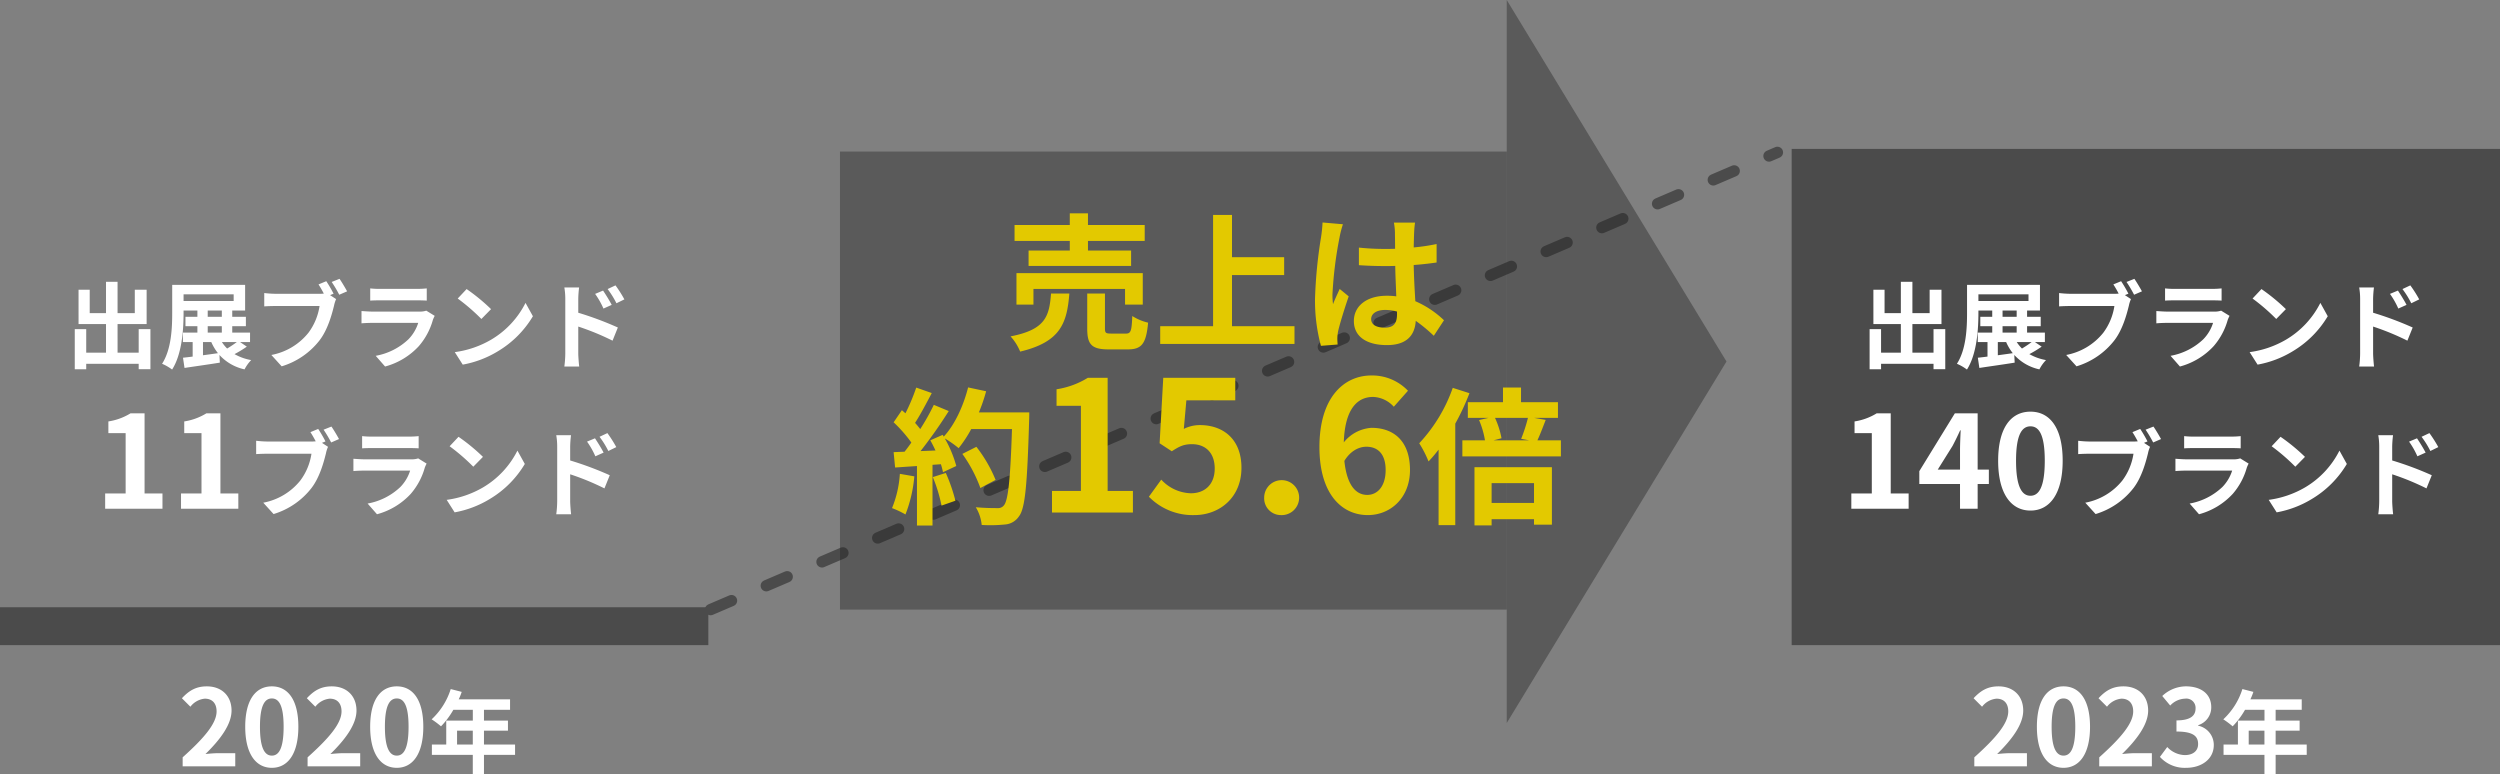 <svg xmlns="http://www.w3.org/2000/svg" width="660" height="204.424" viewBox="0 0 660 204.424"><rect x="0" y="0" width="660" height="204.424" fill="#808080" stroke="none"/><g transform="translate(-51 -51.688)"><path d="M-43.78,0h13.888V-3.472h-4.48c-.98,0-2.352.112-3.388.224,3.78-3.7,6.888-7.728,6.888-11.48,0-3.864-2.6-6.384-6.524-6.384-2.828,0-4.676,1.092-6.58,3.136l2.24,2.24a5.421,5.421,0,0,1,3.808-2.128c1.988,0,3.108,1.26,3.108,3.36,0,3.192-3.332,7.084-8.96,12.124Zm23.548.392c4.228,0,7-3.7,7-10.836s-2.772-10.668-7-10.668-7.028,3.5-7.028,10.668C-27.26-3.3-24.46.392-20.232.392Zm0-3.22c-1.792,0-3.136-1.792-3.136-7.616,0-5.8,1.344-7.476,3.136-7.476s3.108,1.68,3.108,7.476C-17.124-4.62-18.44-2.828-20.232-2.828ZM-10.8,0H3.092V-3.472h-4.48c-.98,0-2.352.112-3.388.224,3.78-3.7,6.888-7.728,6.888-11.48,0-3.864-2.6-6.384-6.524-6.384-2.828,0-4.676,1.092-6.58,3.136l2.24,2.24a5.421,5.421,0,0,1,3.808-2.128c1.988,0,3.108,1.26,3.108,3.36,0,3.192-3.332,7.084-8.96,12.124ZM12.752.392c4.228,0,7-3.7,7-10.836s-2.772-10.668-7-10.668-7.028,3.5-7.028,10.668C5.724-3.3,8.524.392,12.752.392Zm0-3.22c-1.792,0-3.136-1.792-3.136-7.616,0-5.8,1.344-7.476,3.136-7.476s3.108,1.68,3.108,7.476C15.86-4.62,14.544-2.828,12.752-2.828ZM28.664-5.76V-9.408h4.152V-5.76Zm15.312,0H35.768V-9.408H42.1v-2.664H35.768v-2.856h6.888v-2.76H29.1a15.322,15.322,0,0,0,.792-1.968l-2.9-.744a18.508,18.508,0,0,1-5.04,7.992,22.088,22.088,0,0,1,2.472,1.848,21.568,21.568,0,0,0,3.264-4.368h5.136v2.856H25.808V-5.76H22.016v2.736h10.8V2.112h2.952V-3.024h8.208Z" transform="translate(143 254)" fill="#fff"/><path d="M-43.78,0h13.888V-3.472h-4.48c-.98,0-2.352.112-3.388.224,3.78-3.7,6.888-7.728,6.888-11.48,0-3.864-2.6-6.384-6.524-6.384-2.828,0-4.676,1.092-6.58,3.136l2.24,2.24a5.421,5.421,0,0,1,3.808-2.128c1.988,0,3.108,1.26,3.108,3.36,0,3.192-3.332,7.084-8.96,12.124Zm23.548.392c4.228,0,7-3.7,7-10.836s-2.772-10.668-7-10.668-7.028,3.5-7.028,10.668C-27.26-3.3-24.46.392-20.232.392Zm0-3.22c-1.792,0-3.136-1.792-3.136-7.616,0-5.8,1.344-7.476,3.136-7.476s3.108,1.68,3.108,7.476C-17.124-4.62-18.44-2.828-20.232-2.828ZM-10.8,0H3.092V-3.472h-4.48c-.98,0-2.352.112-3.388.224,3.78-3.7,6.888-7.728,6.888-11.48,0-3.864-2.6-6.384-6.524-6.384-2.828,0-4.676,1.092-6.58,3.136l2.24,2.24a5.421,5.421,0,0,1,3.808-2.128c1.988,0,3.108,1.26,3.108,3.36,0,3.192-3.332,7.084-8.96,12.124Zm22.96.392c3.948,0,7.28-2.212,7.28-6.02a5.181,5.181,0,0,0-4.116-5.1v-.14A4.918,4.918,0,0,0,18.772-15.6c0-3.528-2.716-5.516-6.72-5.516a9.193,9.193,0,0,0-6.216,2.548l2.1,2.52a5.632,5.632,0,0,1,3.92-1.82,2.443,2.443,0,0,1,2.772,2.576c0,1.848-1.232,3.164-5.04,3.164v2.94C14.1-9.184,15.3-7.9,15.3-5.88c0,1.876-1.428,2.912-3.528,2.912A6.582,6.582,0,0,1,7.152-5.1L5.22-2.492A8.808,8.808,0,0,0,12.164.392Zm16.5-6.152V-9.408h4.152V-5.76Zm15.312,0H35.768V-9.408H42.1v-2.664H35.768v-2.856h6.888v-2.76H29.1a15.322,15.322,0,0,0,.792-1.968l-2.9-.744a18.508,18.508,0,0,1-5.04,7.992,22.088,22.088,0,0,1,2.472,1.848,21.568,21.568,0,0,0,3.264-4.368h5.136v2.856H25.808V-5.76H22.016v2.736h10.8V2.112h2.952V-3.024h8.208Z" transform="translate(616 254)" fill="#fff"/><path d="M0,0H187V131H0Z" transform="translate(524 91)" fill="#4b4b4b"/><path d="M0,120.7,281.633,0" transform="translate(238.599 91.921)" fill="none" stroke="#4b4b4b" stroke-linecap="round" stroke-width="3" stroke-dasharray="6 10"/><path d="M-58.388-8.425V-2.2h-5.575V-9.75h7.675v-9.075h-3.125v6.175h-4.55v-8.275h-3.05v8.275h-4.3v-6.175h-2.95V-9.75h7.25V-2.2h-5.225V-8.425h-3.025v10.6h3.025V.725h13.85V2.15h3.1V-8.425ZM-41.413-5h2.2a12.958,12.958,0,0,0,1.75,2.925c-1.325.2-2.675.375-3.95.55Zm1.25-4.2h3.725v1.7h-3.725Zm0-4.125h3.725v1.65h-3.725ZM-46.538-17.6h13.225v1.75H-46.538ZM-32.488-5a30.1,30.1,0,0,1-2.55,1.7A9.985,9.985,0,0,1-36.413-5Zm.875,0h2.625V-7.5h-4.7V-9.2h3.6v-2.475h-3.6v-1.65h3.4V-20.1h-19.25v7.375c0,3.975-.2,9.6-2.675,13.45a12.6,12.6,0,0,1,2.65,1.525c2.625-4.1,3.025-10.6,3.025-14.975v-.6h3.65v1.65h-3.15V-9.2h3.15v1.7h-3.825V-5h2.575v3.825c-.925.125-1.8.225-2.55.3l.4,2.7c2.6-.4,6.075-.875,9.325-1.4l-.1-2.025a12.533,12.533,0,0,0,6.625,3.8,10.15,10.15,0,0,1,1.75-2.45,13.632,13.632,0,0,1-4.4-1.575A29.686,29.686,0,0,0-29.838-3.8Zm22.75-16.075-2.05.85c.475.725.975,1.6,1.4,2.425a10.488,10.488,0,0,1-1.175.05H-22.263a27.836,27.836,0,0,1-2.975-.2v3.525c.65-.05,1.825-.1,2.975-.1h11.625a15.71,15.71,0,0,1-2.925,7.05,16.389,16.389,0,0,1-9.8,5.875l2.725,3a19.97,19.97,0,0,0,10.05-6.925c2.1-2.775,3.175-6.65,3.775-9.1a8.162,8.162,0,0,1,.55-1.725l-1.6-1.05.925-.375A32.972,32.972,0,0,0-8.862-21.075Zm3.5-.625-2.075.825a32.393,32.393,0,0,1,2,3.375l2.075-.9C-3.838-19.275-4.738-20.8-5.363-21.7Zm8.1,2.525v3.225c.725-.05,1.8-.075,2.6-.075h9.575c.9,0,2.075.025,2.75.075v-3.225a23.57,23.57,0,0,1-2.7.125H5.337A21.074,21.074,0,0,1,2.737-19.175Zm17.025,7.25L17.538-13.3a5.274,5.274,0,0,1-1.825.25H3.337c-.775,0-1.85-.075-2.9-.15v3.25c1.05-.1,2.3-.125,2.9-.125H15.412A10.846,10.846,0,0,1,12.837-5.75a16.863,16.863,0,0,1-8.65,4.375L6.662,1.45a18.72,18.72,0,0,0,8.925-5.4,17.967,17.967,0,0,0,3.7-6.925A9.263,9.263,0,0,1,19.762-11.925ZM28.187-19l-2.35,2.5a51.981,51.981,0,0,1,6.25,5.4l2.55-2.6A50.492,50.492,0,0,0,28.187-19ZM25.062-2.35l2.1,3.3a27.074,27.074,0,0,0,9.275-3.525,26.584,26.584,0,0,0,9.25-9.25l-1.95-3.525a23.54,23.54,0,0,1-9.1,9.725A25.767,25.767,0,0,1,25.062-2.35ZM64.213-18.6l-2.1.875a21.417,21.417,0,0,1,2.2,3.875l2.175-.975C65.912-15.95,64.912-17.55,64.213-18.6Zm3.275-1.375L65.412-19a23.408,23.408,0,0,1,2.325,3.75l2.1-1.025A33.109,33.109,0,0,0,67.488-19.975ZM54.237-2.025a27.072,27.072,0,0,1-.25,3.475h3.925c-.125-1.025-.25-2.775-.25-3.475V-9.1a66.974,66.974,0,0,1,9.05,3.725l1.4-3.475a86.974,86.974,0,0,0-10.45-3.9V-16.4a27.188,27.188,0,0,1,.225-3.025h-3.9a17.641,17.641,0,0,1,.25,3.025ZM-67.238,39h15.13V34.954h-4.726V13.806H-60.54a15.7,15.7,0,0,1-5.848,2.142v3.094h4.556V34.954h-5.406Zm20.026,0h15.13V34.954h-4.726V13.806h-3.706a15.7,15.7,0,0,1-5.848,2.142v3.094h4.556V34.954h-5.406ZM-11,17.925l-2.05.85c.475.725.975,1.6,1.4,2.425a10.488,10.488,0,0,1-1.175.05H-24.4a27.836,27.836,0,0,1-2.975-.2v3.525c.65-.05,1.825-.1,2.975-.1h11.625a15.71,15.71,0,0,1-2.925,7.05A16.389,16.389,0,0,1-25.5,37.4l2.725,3a19.97,19.97,0,0,0,10.05-6.925c2.1-2.775,3.175-6.65,3.775-9.1A8.162,8.162,0,0,1-8.4,22.65L-10,21.6l.925-.375A32.972,32.972,0,0,0-11,17.925Zm3.5-.625-2.075.825a32.393,32.393,0,0,1,2,3.375l2.075-.9C-5.974,19.725-6.874,18.2-7.5,17.3ZM.6,19.825V23.05c.725-.05,1.8-.075,2.6-.075h9.575c.9,0,2.075.025,2.75.075V19.825a23.57,23.57,0,0,1-2.7.125H3.2A21.074,21.074,0,0,1,.6,19.825Zm17.025,7.25L15.4,25.7a5.274,5.274,0,0,1-1.825.25H1.2c-.775,0-1.85-.075-2.9-.15v3.25c1.05-.1,2.3-.125,2.9-.125H13.276A10.846,10.846,0,0,1,10.7,33.25a16.863,16.863,0,0,1-8.65,4.375L4.526,40.45a18.721,18.721,0,0,0,8.925-5.4,17.967,17.967,0,0,0,3.7-6.925A9.262,9.262,0,0,1,17.626,27.075ZM26.051,20,23.7,22.5a51.981,51.981,0,0,1,6.25,5.4l2.55-2.6A50.492,50.492,0,0,0,26.051,20ZM22.926,36.65l2.1,3.3A27.074,27.074,0,0,0,34.3,36.425a26.584,26.584,0,0,0,9.25-9.25L41.6,23.65a23.54,23.54,0,0,1-9.1,9.725A25.767,25.767,0,0,1,22.926,36.65ZM62.076,20.4l-2.1.875a21.417,21.417,0,0,1,2.2,3.875l2.175-.975C63.776,23.05,62.776,21.45,62.076,20.4Zm3.275-1.375L63.276,20A23.407,23.407,0,0,1,65.6,23.75l2.1-1.025A33.107,33.107,0,0,0,65.351,19.025ZM52.1,36.975a27.072,27.072,0,0,1-.25,3.475h3.925c-.125-1.025-.25-2.775-.25-3.475V29.9a66.974,66.974,0,0,1,9.05,3.725l1.4-3.475a86.973,86.973,0,0,0-10.45-3.9V22.6a27.188,27.188,0,0,1,.225-3.025h-3.9A17.641,17.641,0,0,1,52.1,22.6Z" transform="translate(146 147)" fill="#fff"/><path d="M-55.55-8.425V-2.2h-5.575V-9.75h7.675v-9.075h-3.125v6.175h-4.55v-8.275h-3.05v8.275h-4.3v-6.175h-2.95V-9.75h7.25V-2.2H-69.4V-8.425h-3.025v10.6H-69.4V.725h13.85V2.15h3.1V-8.425ZM-38.575-5h2.2a12.958,12.958,0,0,0,1.75,2.925c-1.325.2-2.675.375-3.95.55Zm1.25-4.2H-33.6v1.7h-3.725Zm0-4.125H-33.6v1.65h-3.725ZM-43.7-17.6h13.225v1.75H-43.7ZM-29.65-5A30.1,30.1,0,0,1-32.2-3.3,9.985,9.985,0,0,1-33.575-5Zm.875,0h2.625V-7.5h-4.7V-9.2h3.6v-2.475h-3.6v-1.65h3.4V-20.1H-46.7v7.375c0,3.975-.2,9.6-2.675,13.45a12.6,12.6,0,0,1,2.65,1.525C-44.1-1.85-43.7-8.35-43.7-12.725v-.6h3.65v1.65H-43.2V-9.2h3.15v1.7h-3.825V-5H-41.3v3.825c-.925.125-1.8.225-2.55.3l.4,2.7c2.6-.4,6.075-.875,9.325-1.4l-.1-2.025A12.533,12.533,0,0,0-27.6,2.2,10.15,10.15,0,0,1-25.85-.25a13.632,13.632,0,0,1-4.4-1.575A29.686,29.686,0,0,0-27-3.8Zm22.75-16.075-2.05.85c.475.725.975,1.6,1.4,2.425a10.488,10.488,0,0,1-1.175.05H-19.425a27.836,27.836,0,0,1-2.975-.2v3.525c.65-.05,1.825-.1,2.975-.1H-7.8a15.71,15.71,0,0,1-2.925,7.05,16.389,16.389,0,0,1-9.8,5.875l2.725,3A19.97,19.97,0,0,0-7.75-5.525c2.1-2.775,3.175-6.65,3.775-9.1a8.162,8.162,0,0,1,.55-1.725l-1.6-1.05.925-.375A32.972,32.972,0,0,0-6.025-21.075Zm3.5-.625-2.075.825a32.393,32.393,0,0,1,2,3.375l2.075-.9C-1-19.275-1.9-20.8-2.525-21.7Zm8.1,2.525v3.225c.725-.05,1.8-.075,2.6-.075H17.75c.9,0,2.075.025,2.75.075v-3.225a23.57,23.57,0,0,1-2.7.125H8.175A21.074,21.074,0,0,1,5.575-19.175ZM22.6-11.925,20.375-13.3a5.274,5.274,0,0,1-1.825.25H6.175c-.775,0-1.85-.075-2.9-.15v3.25c1.05-.1,2.3-.125,2.9-.125H18.25A10.846,10.846,0,0,1,15.675-5.75a16.863,16.863,0,0,1-8.65,4.375L9.5,1.45a18.72,18.72,0,0,0,8.925-5.4,17.967,17.967,0,0,0,3.7-6.925A9.263,9.263,0,0,1,22.6-11.925ZM31.025-19l-2.35,2.5a51.981,51.981,0,0,1,6.25,5.4l2.55-2.6A50.492,50.492,0,0,0,31.025-19ZM27.9-2.35,30,.95a27.074,27.074,0,0,0,9.275-3.525,26.584,26.584,0,0,0,9.25-9.25l-1.95-3.525a23.54,23.54,0,0,1-9.1,9.725A25.767,25.767,0,0,1,27.9-2.35ZM67.05-18.6l-2.1.875a21.417,21.417,0,0,1,2.2,3.875l2.175-.975C68.75-15.95,67.75-17.55,67.05-18.6Zm3.275-1.375L68.25-19a23.407,23.407,0,0,1,2.325,3.75l2.1-1.025A33.107,33.107,0,0,0,70.325-19.975ZM57.075-2.025a27.072,27.072,0,0,1-.25,3.475H60.75c-.125-1.025-.25-2.775-.25-3.475V-9.1a66.974,66.974,0,0,1,9.05,3.725l1.4-3.475a86.973,86.973,0,0,0-10.45-3.9V-16.4a27.188,27.188,0,0,1,.225-3.025h-3.9a17.641,17.641,0,0,1,.25,3.025ZM-77.251,39h15.13V34.954h-4.726V13.806h-3.706A15.7,15.7,0,0,1-76.4,15.948v3.094h4.556V34.954h-5.406Zm22.814-10.336,3.91-6.256c.714-1.36,1.394-2.754,2.006-4.114h.136c-.068,1.5-.17,3.774-.17,5.236v5.134ZM-48.555,39H-43.9V32.472h2.958V28.664H-43.9V13.806h-6.018L-59.3,29.072v3.4h10.744Zm18.6.476c5.134,0,8.5-4.488,8.5-13.158s-3.366-12.954-8.5-12.954-8.534,4.25-8.534,12.954C-38.491,34.988-35.091,39.476-29.957,39.476Zm0-3.91c-2.176,0-3.808-2.176-3.808-9.248,0-7.038,1.632-9.078,3.808-9.078s3.774,2.04,3.774,9.078C-26.183,33.39-27.781,35.566-29.957,35.566ZM-.986,17.925l-2.05.85c.475.725.975,1.6,1.4,2.425a10.488,10.488,0,0,1-1.175.05H-14.386a27.836,27.836,0,0,1-2.975-.2v3.525c.65-.05,1.825-.1,2.975-.1H-2.761a15.71,15.71,0,0,1-2.925,7.05,16.389,16.389,0,0,1-9.8,5.875l2.725,3a19.97,19.97,0,0,0,10.05-6.925c2.1-2.775,3.175-6.65,3.775-9.1a8.162,8.162,0,0,1,.55-1.725L.014,21.6l.925-.375A32.972,32.972,0,0,0-.986,17.925Zm3.5-.625-2.075.825a32.393,32.393,0,0,1,2,3.375l2.075-.9C4.039,19.725,3.139,18.2,2.514,17.3Zm8.1,2.525V23.05c.725-.05,1.8-.075,2.6-.075h9.575c.9,0,2.075.025,2.75.075V19.825a23.57,23.57,0,0,1-2.7.125H13.214A21.074,21.074,0,0,1,10.614,19.825Zm17.025,7.25L25.414,25.7a5.274,5.274,0,0,1-1.825.25H11.214c-.775,0-1.85-.075-2.9-.15v3.25c1.05-.1,2.3-.125,2.9-.125H23.289a10.846,10.846,0,0,1-2.575,4.325,16.863,16.863,0,0,1-8.65,4.375l2.475,2.825a18.721,18.721,0,0,0,8.925-5.4,17.967,17.967,0,0,0,3.7-6.925A9.262,9.262,0,0,1,27.639,27.075ZM36.064,20l-2.35,2.5a51.981,51.981,0,0,1,6.25,5.4l2.55-2.6A50.492,50.492,0,0,0,36.064,20ZM32.939,36.65l2.1,3.3a27.074,27.074,0,0,0,9.275-3.525,26.584,26.584,0,0,0,9.25-9.25l-1.95-3.525a23.54,23.54,0,0,1-9.1,9.725A25.767,25.767,0,0,1,32.939,36.65ZM72.089,20.4l-2.1.875a21.417,21.417,0,0,1,2.2,3.875l2.175-.975C73.789,23.05,72.789,21.45,72.089,20.4Zm3.275-1.375L73.289,20a23.407,23.407,0,0,1,2.325,3.75l2.1-1.025A33.107,33.107,0,0,0,75.364,19.025Zm-13.25,17.95a27.072,27.072,0,0,1-.25,3.475h3.925c-.125-1.025-.25-2.775-.25-3.475V29.9a66.974,66.974,0,0,1,9.05,3.725l1.4-3.475a86.973,86.973,0,0,0-10.45-3.9V22.6a27.188,27.188,0,0,1,.225-3.025h-3.9a17.641,17.641,0,0,1,.25,3.025Z" transform="translate(617 147)" fill="#fff"/><path d="M0,0H176.026V120.92H0Z" transform="translate(272.75 91.701)" fill="#222" opacity="0.4"/><path d="M95.437,0l95.437,58.014H0Z" transform="translate(506.791 51.688) rotate(90)" fill="#222" opacity="0.4"/><path d="M-41.574-23.166H-52.455v4.056h27.066v-4.056H-36.777V-25.7H-21.8v-4.212H-36.777v-3.081h-4.8v3.081H-56.16V-25.7h14.586ZM-22.308-8.892V-17.2H-55.653v8.307h4.485v-4.134h24.18v4.134Zm-24.219-2.925C-46.995-5.811-47.97-2.3-57.213-.507A13.686,13.686,0,0,1-54.678,3.51C-44.031.975-42.315-3.978-41.691-11.817ZM-30.654-1.248c-1.4,0-1.638-.156-1.638-1.365v-9.2h-4.68v9.243c0,4.173,1.131,5.5,5.655,5.5h5.031c3.666,0,4.875-1.443,5.382-7.059a13.32,13.32,0,0,1-4.173-1.755c-.156,3.978-.39,4.641-1.677,4.641ZM1.248-3.2V-16.692H15.015v-4.719H1.248V-32.565H-3.744V-3.2H-17.706v4.68H17.745V-3.2ZM37.986-5.07c0-1.482,1.482-2.418,3.705-2.418a12.041,12.041,0,0,1,3.12.429v.7c0,2.3-.819,3.549-3.2,3.549C39.546-2.808,37.986-3.471,37.986-5.07ZM49.569-30.537H43.992a16.56,16.56,0,0,1,.273,2.574c0,.819.039,2.418.039,4.329-.9.039-1.833.039-2.73.039a64.984,64.984,0,0,1-6.825-.351v4.641c2.3.156,4.524.234,6.825.234.9,0,1.833,0,2.769-.039.039,2.769.195,5.616.273,8.034a17.35,17.35,0,0,0-2.535-.156c-5.3,0-8.658,2.73-8.658,6.669,0,4.1,3.354,6.357,8.736,6.357,5.265,0,7.371-2.652,7.6-6.4A40.907,40.907,0,0,1,54.522-.663l2.691-4.1a25.524,25.524,0,0,0-7.566-5.031c-.156-2.652-.351-5.772-.429-9.555,2.145-.156,4.173-.39,6.045-.663v-4.875a53.435,53.435,0,0,1-6.045.9c.039-1.716.078-3.159.117-4.017A24.423,24.423,0,0,1,49.569-30.537Zm-19.032.429-5.382-.468a37.2,37.2,0,0,1-.39,3.822,123.51,123.51,0,0,0-1.6,16.263,45.807,45.807,0,0,0,1.56,12.48l4.407-.351c-.039-.546-.078-1.209-.078-1.6a10.884,10.884,0,0,1,.195-1.833c.468-2.106,1.716-6.084,2.808-9.282l-2.379-1.95c-.585,1.326-1.248,2.652-1.755,4.017a18.434,18.434,0,0,1-.156-2.535A104.108,104.108,0,0,1,29.64-26.637,25.323,25.323,0,0,1,30.537-30.108ZM-86.439,35.782a28.356,28.356,0,0,1-2.067,9.048,22.924,22.924,0,0,1,3.549,1.677,36.058,36.058,0,0,0,2.34-10.062Zm8.7.858a39.692,39.692,0,0,1,2.3,7.527l3.666-1.287a44.475,44.475,0,0,0-2.535-7.332Zm12.168-17.082a44.727,44.727,0,0,0,1.911-5.577l-4.758-1.014c-1.248,4.914-3.549,9.906-6.435,12.987l-.273-.468L-78.4,26.929c.468.819.936,1.755,1.365,2.691l-3.939.156A125.551,125.551,0,0,0-73.53,19.207l-3.939-1.638a60.98,60.98,0,0,1-3.588,6.4c-.39-.507-.858-1.092-1.365-1.638,1.4-2.184,3-5.187,4.407-7.878l-4.1-1.443a51.553,51.553,0,0,1-2.847,6.786l-.936-.819-2.184,3.2a36.741,36.741,0,0,1,4.68,5.343c-.585.858-1.209,1.677-1.794,2.418l-2.886.117.39,4.056,5.772-.39V49.432h4.1V33.4l2.223-.156a21.222,21.222,0,0,1,.546,2.106l3.51-1.638a31.061,31.061,0,0,0-3.042-7.293A29.8,29.8,0,0,1-70.917,29,32.132,32.132,0,0,0-67.6,23.965h10.764c-.429,13.3-1.014,18.993-2.184,20.2a1.925,1.925,0,0,1-1.638.663c-1.053,0-3.276,0-5.733-.234a11.086,11.086,0,0,1,1.56,4.68,37.229,37.229,0,0,0,6.084-.117A4.834,4.834,0,0,0-55,47.014c1.638-2.067,2.184-8.229,2.691-25.311.039-.585.039-2.145.039-2.145Zm4.407,17.823a36.681,36.681,0,0,0-5.07-8.736l-3.705,1.872a36.842,36.842,0,0,1,4.758,9.009ZM-46.272,46h21.36V40.288h-6.672V10.432h-5.232a22.159,22.159,0,0,1-8.256,3.024v4.368h6.432V40.288h-7.632Zm37.584.672c6.576,0,12.432-4.56,12.432-12.48,0-7.728-4.992-11.28-10.944-11.28a9.329,9.329,0,0,0-4.272,1.008l.672-7.536H2.112V10.432H-16.9l-.96,17.28,3.216,2.112c2.064-1.344,3.216-1.872,5.328-1.872,3.6,0,6,2.3,6,6.432,0,4.176-2.592,6.528-6.288,6.528a11.041,11.041,0,0,1-7.824-3.6l-3.264,4.512A16.189,16.189,0,0,0-8.688,46.672Zm22.8,0a4.615,4.615,0,1,0-4.368-4.608A4.421,4.421,0,0,0,14.112,46.672ZM36.72,28.624c3.072,0,5.088,1.968,5.088,6.144,0,4.368-2.208,6.576-4.848,6.576-2.976,0-5.376-2.5-6.048-8.976C32.544,29.68,34.8,28.624,36.72,28.624ZM37.1,46.672c6.048,0,11.136-4.608,11.136-11.9,0-7.584-4.224-11.136-10.176-11.136a10.227,10.227,0,0,0-7.3,3.84c.288-8.928,3.648-12,7.728-12a7.711,7.711,0,0,1,5.472,2.592l3.744-4.224a13.075,13.075,0,0,0-9.648-4.032c-7.152,0-13.728,5.664-13.728,18.912C24.336,41.248,30.336,46.672,37.1,46.672ZM59.529,13.084a41.449,41.449,0,0,1-8.853,14.625,29.378,29.378,0,0,1,2.457,4.8,35.837,35.837,0,0,0,2.652-3.12V49.315h4.407V22.522a62.159,62.159,0,0,0,3.744-8.034Zm21.45,25.155v5.226H69.786V38.239ZM65.262,49.393h4.524V47.755H80.979V49.2H85.7V34.027H65.262ZM79.38,21a41.776,41.776,0,0,1-1.794,5.538l2.067.39H70.332l2.067-.546A22.991,22.991,0,0,0,70.683,21Zm2.5,5.928c.663-1.4,1.4-3.354,2.184-5.382L80.979,21H87.3V16.867h-9.75V13.006H72.789v3.861H63.507V21h5.5l-2.535.585a22.811,22.811,0,0,1,1.56,5.343H62.064V31.18H88.077V26.929Z" transform="translate(375 141)" fill="#e3c900"/><path d="M0,0H187V10H0Z" transform="translate(51 212)" fill="#4b4b4b"/></g></svg>